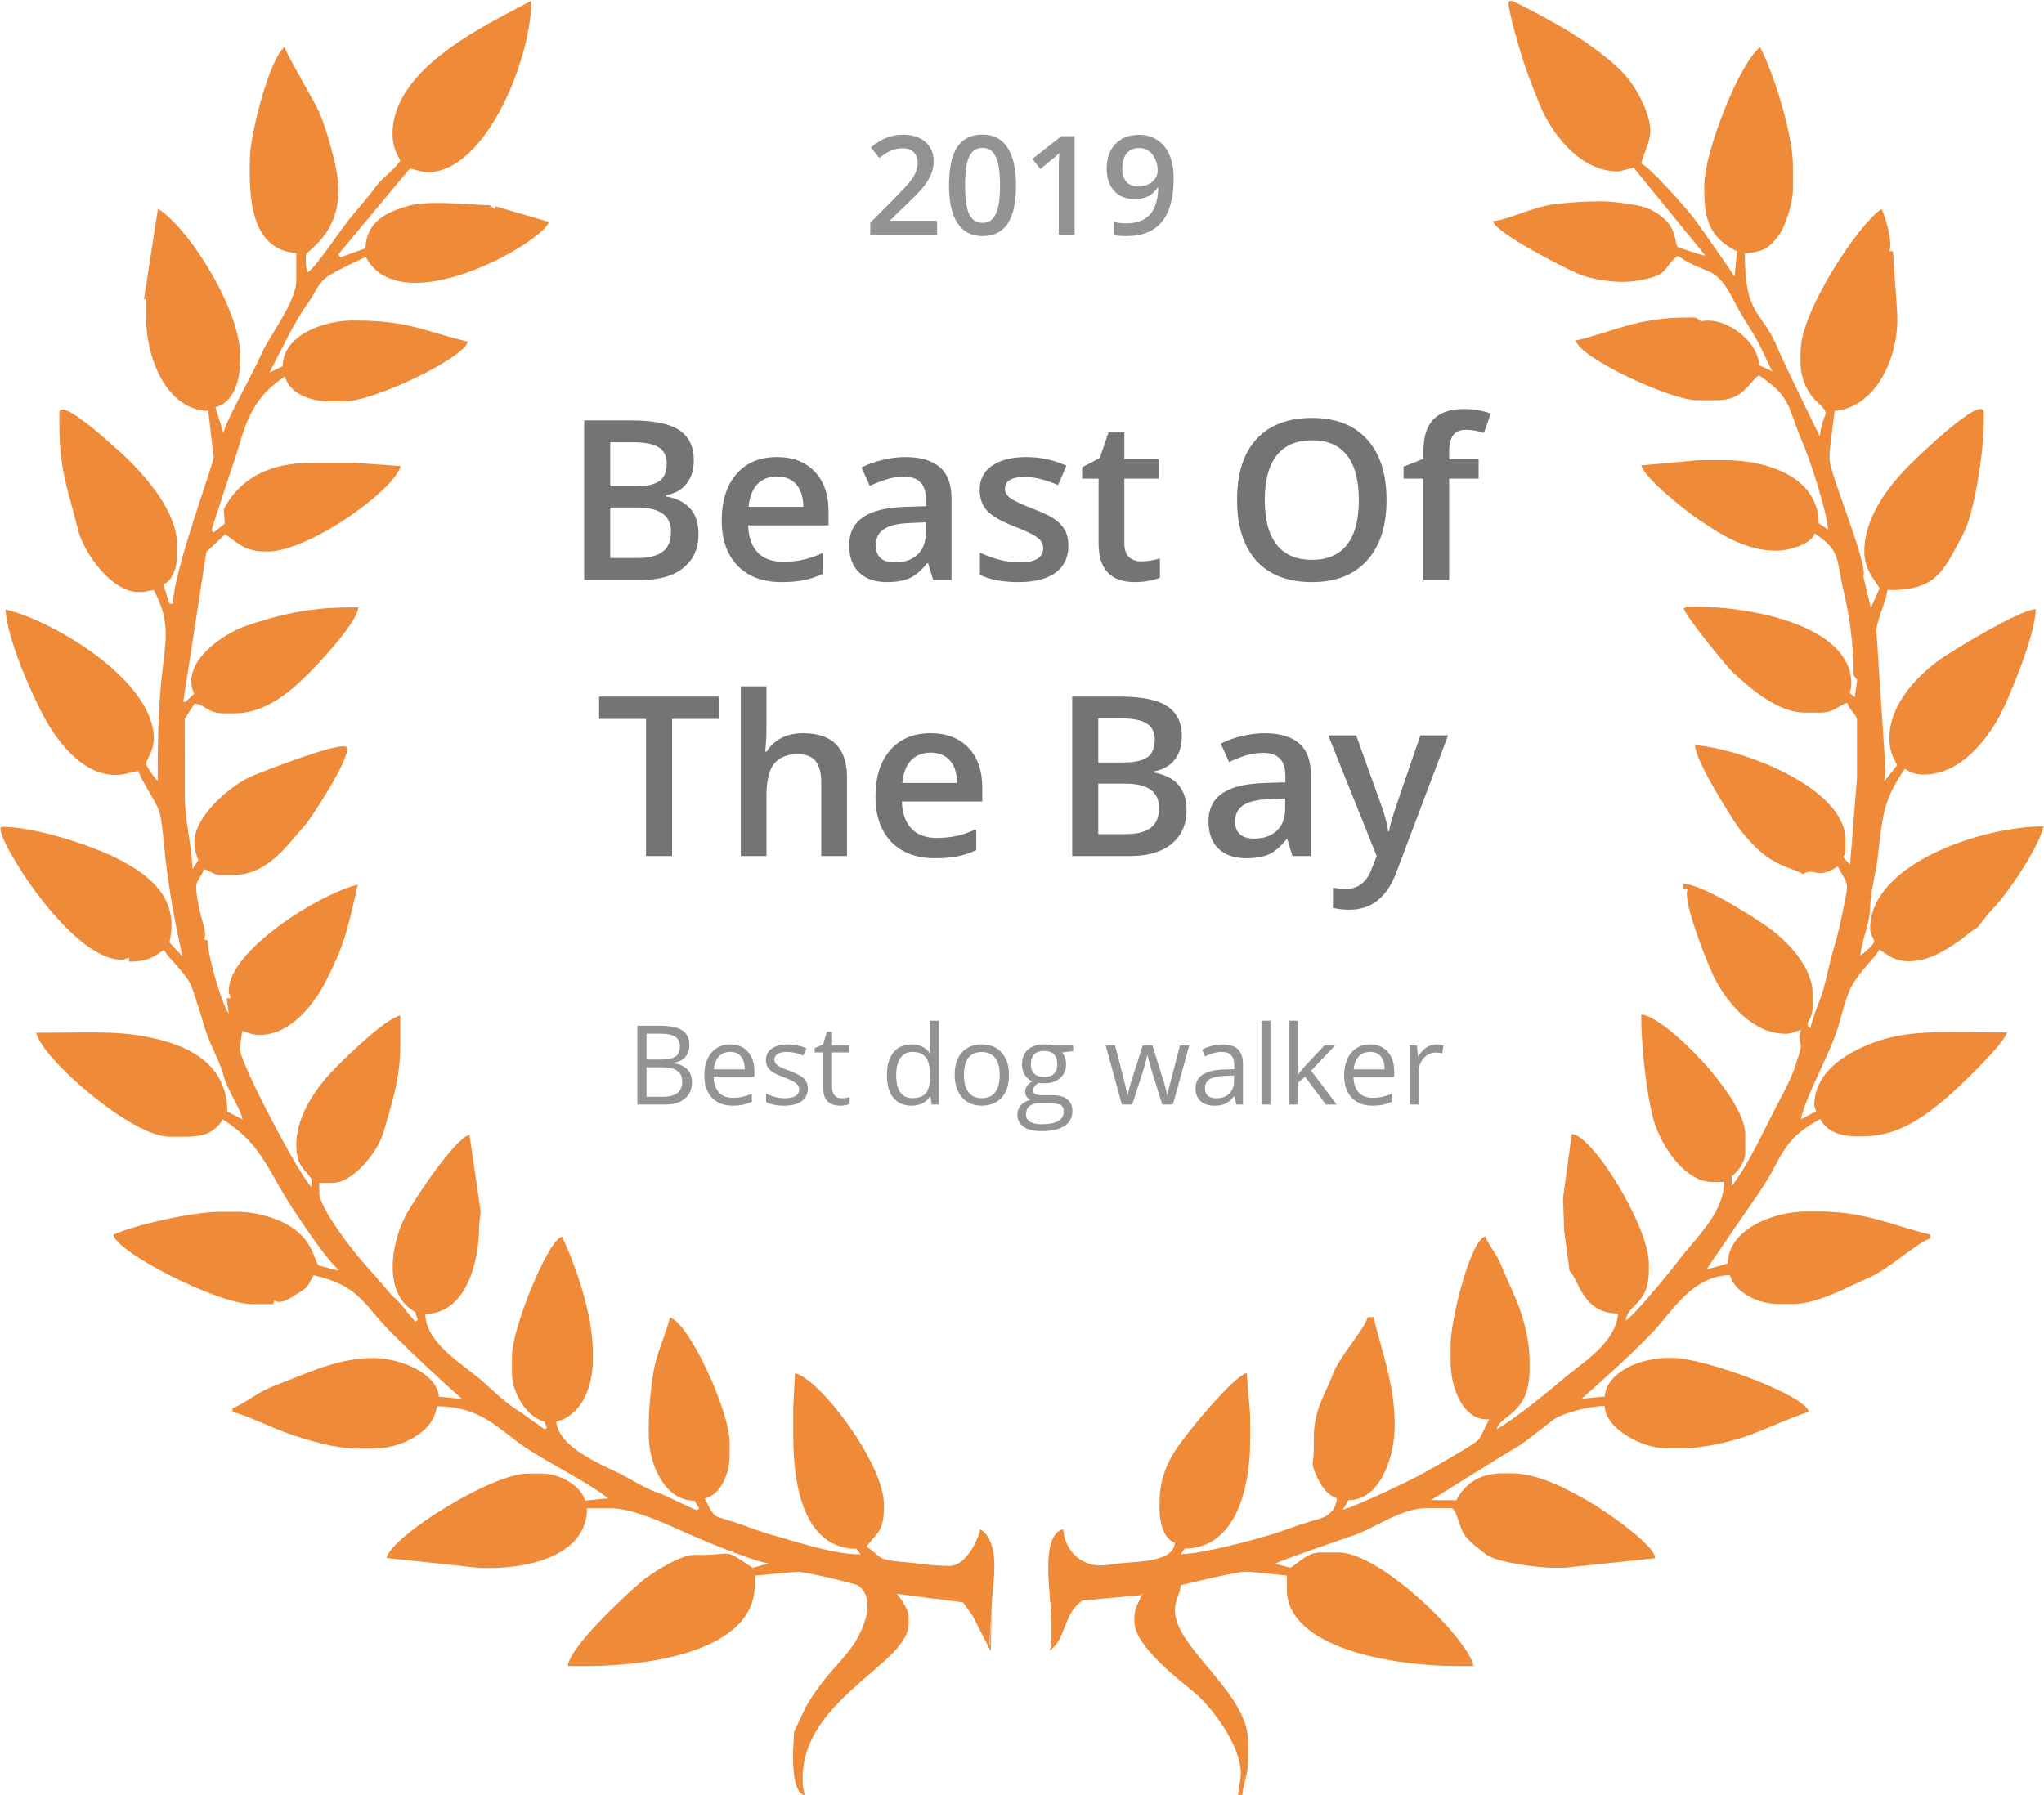 <svg width="148" height="130" viewBox="0 0 148 130" fill="none" xmlns="http://www.w3.org/2000/svg">
<g clip-path="url(#clip0)">
<path fill-rule="evenodd" clip-rule="evenodd" d="M69.728 116.05L70.429 117.032L69.728 116.05ZM71.822 115.91C71.982 114.047 72.382 111.684 70.98 110.753C70.74 111.764 69.868 113.407 68.747 113.407C67.455 113.407 66.573 113.226 65.402 113.126C63.389 112.946 63.929 112.806 62.748 112.015C63.368 111.083 63.999 111.023 63.999 109.221V108.94C63.999 106.016 59.392 99.878 57.569 99.457L57.439 101.83V104.064C57.439 107.929 58.351 112.155 62.026 112.175L62.327 112.575C60.384 112.575 58 111.754 56.127 111.233C54.965 110.913 54.284 110.613 53.203 110.252C51.56 109.701 51.85 110.092 51.019 108.53C52.191 108.259 52.832 106.757 52.832 105.325V104.484C52.832 102.201 49.888 95.782 48.505 95.422C48.225 96.613 47.644 97.705 47.353 99.157C47.163 100.128 46.973 101.941 46.973 103.373V103.933C46.973 105.906 48.045 108.68 50.288 108.69L50.629 109.251L50.468 109.371C50.418 109.421 47.995 108.209 47.674 108.119C46.783 107.859 45.741 107.148 44.88 106.727C43.458 106.026 40.433 104.805 40.273 102.962C42.005 102.561 42.927 100.589 42.927 98.496V97.935C42.927 95.161 41.615 91.476 40.693 89.564C39.632 89.844 37.068 96.253 37.068 98.216V99.467C37.068 100.919 38.189 102.662 39.421 102.962L39.602 103.403L39.441 103.523C39.441 103.523 38.349 102.742 38.219 102.652C37.769 102.301 37.428 102.131 36.977 101.8C36.056 101.119 35.475 100.479 34.654 99.798C33.382 98.736 30.828 97.224 30.788 95.161C33.622 95.161 34.694 91.656 34.694 88.742L34.804 87.751L33.993 82.183C32.921 82.474 30.137 86.68 29.476 87.851C28.314 89.894 27.663 93.729 30.067 95.021L30.247 95.602L30.087 95.722C30.057 95.752 29.296 94.801 29.195 94.66C28.865 94.22 28.514 94 28.174 93.589C27.493 92.778 26.982 92.207 26.291 91.426C25.59 90.645 23.116 87.501 23.116 86.369V85.668H24.097C25.58 85.668 27.392 83.375 27.783 81.963C28.344 79.93 28.985 78.248 28.985 75.634V73.541C27.873 73.802 25.199 76.425 24.348 77.276C23.166 78.458 21.453 80.621 21.453 82.894C21.453 84.456 22.014 84.577 22.565 85.408V85.969C21.834 85.438 17.267 76.806 17.367 75.925L17.537 74.673C18.038 74.793 18.188 74.953 18.789 74.953C21.153 74.953 22.855 72.55 23.677 70.908C25.009 68.234 25.159 67.313 25.91 64.068C23.176 64.709 16.566 68.825 16.566 71.739C16.566 72.059 16.616 71.899 16.706 72.3H16.405L16.566 73.411C16.115 72.9 15.033 69.235 15.033 68.114C14.502 67.933 14.973 68.164 14.823 67.363C14.743 66.932 14.663 66.802 14.563 66.361C14.412 65.731 14.202 64.859 14.202 64.208C14.202 63.798 14.643 63.407 14.763 62.957C15.324 63.087 15.464 63.377 16.015 63.377H16.856C19.44 63.377 20.842 61.124 22.124 59.712C22.555 59.242 25.69 54.405 25.049 54.084C24.408 53.764 19.05 55.877 18.308 56.177C16.786 56.798 14.072 59.071 14.072 61.004C14.072 61.434 14.212 61.975 14.362 62.266L13.942 62.957C13.902 61.385 13.381 59.422 13.381 57.659C13.381 55.727 13.381 53.944 13.371 52.072L14.082 50.96C14.843 51.02 15.043 51.661 16.175 51.661H17.016C19.3 51.661 21.163 49.959 22.355 48.767C23.136 47.986 25.86 45.082 25.95 43.99H25.389C22.325 43.99 20.121 44.551 17.798 45.332C16.235 45.863 12.99 47.986 14.062 50.239L13.411 50.85L13.271 50.81L14.943 39.975L16.305 38.693C17.177 39.274 17.667 39.945 19.24 39.945H19.38C22.365 39.945 28.554 35.509 29.015 33.756L25.8 33.526H22.455C19.51 33.526 17.347 34.667 16.205 36.87L16.275 37.932L15.454 38.573L15.334 38.413C15.274 38.353 17.167 32.815 17.337 32.194C17.998 29.811 18.819 28.469 20.632 27.257C20.902 28.429 22.405 29.07 23.837 29.07H24.949C27.032 29.07 33.552 25.976 33.883 24.744C30.738 24.013 29.706 23.212 25.65 23.212H25.51C23.476 23.212 20.482 24.253 20.472 26.526L19.51 26.977C20.302 25.495 21.283 23.352 22.244 22.04C22.846 21.219 22.986 20.458 23.887 19.917C24.779 19.386 25.56 19.056 26.481 18.605C29.065 23.482 39.361 17.494 39.742 16.072L35.886 14.94L35.816 15.14L35.415 14.84C35.185 14.95 31.248 14.43 29.606 14.9C28.014 15.351 26.531 16.022 26.461 17.984L24.648 18.635L24.488 18.435L29.686 12.196C30.027 12.277 30.598 12.477 30.938 12.477C35.195 12.477 38.47 4.235 38.47 0.06C35.135 1.822 28.424 4.956 28.424 9.683C28.424 10.574 28.674 11.055 28.985 11.636C28.494 12.367 27.773 12.767 27.222 13.508C26.732 14.169 26.07 14.95 25.53 15.581C24.718 16.522 23.016 19.196 22.285 19.727C22.215 19.416 22.144 19.406 22.144 19.026V18.465C22.144 18.185 24.518 17.063 24.518 13.719C24.518 12.287 23.567 9.082 23.076 8.051C22.585 7.009 20.772 4.015 20.612 3.404C19.53 4.195 18.148 9.603 18.098 11.355C17.998 14.58 18.238 18.064 21.453 18.335V20.288C21.453 21.91 19.47 24.333 18.859 25.785C18.389 26.897 16.365 30.462 16.175 31.343L15.594 29.49C16.876 29.19 17.407 27.598 17.407 26.006V25.865C17.407 22.451 13.751 16.602 11.438 15.11L10.426 21.66L10.576 21.68V22.931C10.576 26.056 12.119 29.701 15.083 29.761L15.464 33.115C15.514 33.486 12.529 41.427 12.529 43.72H12.259L11.828 42.328C12.419 42.118 12.81 41.176 12.81 40.375V39.394C12.81 37.101 10.646 34.657 9.425 33.426C9.004 33.005 4.297 28.569 4.297 29.901V30.742C4.297 34.177 5.008 35.709 5.639 38.333C6.059 40.065 8.103 42.879 10.015 42.879H10.156C10.636 42.879 10.697 42.779 11.137 42.739C12.369 45.062 12.009 46.274 11.708 49.027C11.448 51.451 11.418 53.874 11.418 56.548C11.247 56.428 10.576 55.506 10.576 55.296C10.576 55.046 11.137 54.435 11.137 53.483C11.137 49.318 3.916 44.962 0.391 44.141C0.581 46.374 2.083 49.748 2.955 51.481C3.866 53.323 5.799 56.127 8.353 56.127C9.154 56.127 9.354 55.907 10.025 55.847C10.176 56.418 11.087 57.739 11.468 58.591C11.738 59.191 11.888 61.425 11.989 62.256C12.299 64.869 12.64 66.672 13.21 69.265L12.269 68.254C13.05 64.919 10.656 63.267 8.363 62.115C6.64 61.254 2.614 59.882 0.13 59.882C-0.791 59.882 4.918 69.506 8.784 69.506C9.104 69.506 8.944 69.456 9.344 69.365V69.646C10.707 69.646 11.067 69.335 11.858 68.805C12.379 69.586 13.401 70.457 13.811 71.308C14.012 71.719 14.723 74.122 14.903 74.673C15.264 75.784 15.895 76.826 16.175 77.857C16.516 79.089 17.347 80.13 17.567 81.072L16.456 80.511C16.456 77.527 14.362 76.115 12.039 75.434C9.164 74.593 7.011 74.793 3.616 74.793H2.614C3.055 76.696 9.545 82.323 12.239 82.323H13.491C14.883 82.323 15.534 81.973 16.145 81.072C18.539 82.674 19.04 83.896 20.472 86.369C21.113 87.481 23.667 91.326 24.538 91.977L24.398 91.997L23.116 91.666C22.715 91.376 22.755 89.924 21.053 88.843C20.111 88.242 18.619 87.761 17.117 87.761H16.005C13.892 87.761 9.595 88.762 8.193 89.433C8.553 90.785 15.835 94.45 18.238 94.45H19.771C19.961 93.87 19.711 94.45 20.522 94.24C20.822 94.16 21.193 93.9 21.443 93.749C22.285 93.249 22.244 93.219 22.705 92.357C26.11 93.148 26.291 94.48 28.324 96.503C30.067 98.236 31.619 99.688 33.452 101.32L31.779 101.15C31.639 99.467 28.985 98.356 27.032 98.356C24.939 98.356 23.106 99.077 21.543 99.707C20.592 100.098 19.941 100.298 19.07 100.729C18.439 101.049 17.337 101.85 16.836 101.981V102.261C17.848 102.491 19.631 103.393 20.962 103.853C22.275 104.304 24.258 104.915 25.9 104.915H27.012C29.065 104.915 31.459 103.703 31.619 101.851C34.874 101.851 36.126 103.553 38.089 104.865C39.672 105.926 42.846 107.518 44.028 108.52L42.356 108.68C42.115 107.629 40.533 106.727 39.291 106.727H38.179C35.635 106.727 28.404 111.193 27.983 112.836L34.834 113.567H35.395C38.6 113.567 42.506 112.515 42.506 109.241H44.319C45.931 109.241 48.786 110.633 49.847 111.093C50.819 111.524 54.655 113.126 55.646 113.226L54.505 113.557C52.151 111.975 53.233 112.696 50.248 112.615C49.276 112.595 47.163 113.947 46.512 114.488C45.401 115.419 41.224 119.275 41.114 120.667H42.366C47.374 120.667 54.645 119.465 54.645 114.808V114.117L57.71 113.837C58.12 113.787 61.966 114.698 62.147 114.838C63.438 115.83 62.577 117.783 61.986 118.814C61.415 119.805 60.244 120.907 59.492 121.908C58.27 123.551 58.371 123.621 57.499 125.423L57.419 126.955V127.095C57.419 127.927 57.439 129.809 58.261 130.03C58.22 129.589 58.12 129.529 58.12 129.048V128.768C58.12 123.05 65.792 120.486 65.792 117.612V117.052C65.792 116.561 65.181 115.72 64.941 115.429L67.605 115.79C69.157 115.79 69.778 115.59 70.399 116.621C70.74 117.192 71.321 118.744 71.641 119.134L71.822 115.91Z" fill="#EE8A38"/>
<path fill-rule="evenodd" clip-rule="evenodd" d="M85.353 112.566C85.603 112.315 85.102 112.806 85.353 112.566V112.566ZM122.49 15.601C122.02 15.001 119.376 12.007 118.835 11.856C119.285 10.174 119.966 9.823 119.025 7.63C118.454 6.299 117.733 5.367 116.711 4.506C114.588 2.724 112.685 1.692 110.111 0.36C109.05 -0.19 109.12 -0.04 109.43 1.322C109.6 2.093 109.781 2.674 109.991 3.415C110.452 5.037 110.882 6.038 111.423 7.42C112.244 9.533 114.318 12.417 117.162 12.417C117.302 12.417 118.074 12.187 118.284 12.137L123.482 18.515C123.322 18.535 121.499 17.915 121.459 17.875C121.329 17.734 121.329 16.673 120.668 16.012C119.586 14.931 118.644 14.84 116.751 14.62C115.65 14.5 113.146 14.68 112.224 14.84C110.852 15.081 109.05 15.942 108.098 16.022C108.328 16.883 113.096 19.317 114.218 19.807C115.239 20.258 117.132 20.548 118.424 20.348C121.048 19.937 120.257 19.447 121.489 18.535C123.822 20.098 124.163 19.016 125.675 22.02C126.066 22.791 126.617 23.602 127.078 24.384C127.578 25.245 127.869 26.026 128.329 26.897L127.368 26.446C127.308 24.654 124.864 22.881 123.161 23.272C122.911 23.102 122.911 22.992 122.601 22.992H122.32C118.464 22.992 116.902 24.013 114.087 24.664C114.428 25.956 120.998 28.99 122.881 28.99H124.273C126.246 28.99 126.587 27.738 127.348 27.177C129.782 28.81 129.391 29.441 130.533 32.084C131.044 33.266 132.256 36.951 132.366 38.343L131.685 37.902C131.675 34.638 128.149 33.326 124.834 33.326H123.021L118.835 33.706C119.075 34.638 122.05 36.991 122.941 37.592C124.373 38.563 126.306 39.885 128.6 39.885C129.591 39.885 131.194 39.374 131.394 38.633C133.347 39.945 132.907 40.416 133.518 42.929C133.928 44.592 134.189 46.734 134.189 48.397V48.677C134.189 48.988 134.299 48.988 134.469 49.238L134.299 50.49L133.928 50.189C133.988 49.899 134.048 49.889 134.048 49.508C134.048 45.383 127.057 43.931 122.611 43.931H122.33C122.06 43.931 122.08 43.971 121.909 44.071C122.06 44.622 124.964 48.227 125.495 48.717C126.647 49.769 128.67 51.611 130.693 51.611H131.805C132.846 51.611 133.067 51.101 133.758 50.91C133.898 51.431 134.459 51.752 134.459 52.162V56.348L133.958 62.627L133.457 62.076C133.588 61.835 133.618 61.855 133.618 61.505V60.804C133.618 57.109 126.336 54.265 122.731 53.965C122.751 55.066 125.124 58.821 125.745 59.742C126.216 60.444 127.168 61.485 127.839 61.976C129.041 62.857 129.982 62.937 130.553 63.307C131.414 62.757 131.524 63.778 133.067 62.747C133.848 64.219 133.878 63.758 133.497 65.691C133.307 66.652 133.047 67.824 132.766 68.735C132.466 69.716 132.266 70.838 132.035 71.619C131.805 72.43 131.154 73.882 131.104 74.463C130.513 74.032 131.244 74.042 131.244 72.931V71.949C131.244 69.937 129.221 67.944 127.729 66.953C126.587 66.192 123.382 64.119 121.899 63.998V64.419H122.19C121.789 65.25 123.772 70.177 124.233 71.018C125.124 72.65 126.897 74.874 129.301 74.874C129.712 74.874 130.022 74.683 130.413 74.593C130.022 75.404 130.643 75.374 130.252 76.396C130.032 76.986 130.082 77.046 129.792 77.748C129.361 78.789 128.9 79.56 128.41 80.541C127.668 82.013 126.316 84.817 125.385 85.889V85.188C125.796 84.907 126.366 84.166 126.366 83.516V82.124C126.366 79.53 120.658 73.632 118.835 73.472C118.835 75.995 119.245 79.34 119.726 81.092C120.217 82.844 121.93 85.608 123.993 85.608H124.834C124.834 87.841 122.751 89.694 121.679 91.106C121.008 91.997 118.424 95.182 117.713 95.652C117.813 94.441 119.386 94.541 119.386 92.027V91.466C119.386 88.893 115.379 82.254 113.807 82.124L113.176 86.75L113.256 89.133L113.647 92.047C114.328 92.638 114.548 95.132 117.162 95.132C116.982 97.294 114.578 98.677 113.226 99.838C112.154 100.759 109.53 102.882 108.378 103.503C108.629 102.432 110.752 102.472 110.752 99.177V98.616C110.752 96.794 110.191 95.051 109.62 93.75C109.31 93.039 108.949 92.268 108.649 91.516C108.429 90.956 107.667 89.974 107.547 89.544C106.435 89.844 105.033 95.702 105.033 97.355V98.606C105.033 100.699 106.045 102.942 107.828 102.792C106.966 104.414 107.447 104.124 105.814 105.105C104.823 105.696 104.062 106.127 103.08 106.688C102.239 107.168 98.093 109.141 97.221 109.341L97.642 108.65C99.915 108.65 100.987 105.586 100.987 103.203C100.987 100.219 99.995 97.725 99.455 95.392H99.034C98.794 96.293 97.041 98.166 96.54 99.457C95.859 101.22 95.128 102.111 95.128 104.184V104.885C95.128 106.257 94.817 105.776 95.428 107.098C95.669 107.629 96.169 108.34 96.8 108.51C96.69 109.822 95.589 109.982 94.868 110.192C93.886 110.483 92.975 110.863 91.933 111.174C90.671 111.554 86.985 112.556 85.493 112.556L85.793 112.155C89.379 112.135 90.521 107.979 90.521 104.324V102.512L90.27 99.438C89.429 99.658 86.975 102.592 86.354 103.373C85.222 104.805 83.96 106.287 83.96 108.79V109.351C83.96 110.323 84.321 111.524 85.072 111.725C84.942 113.307 81.957 113.026 80.385 113.317C78.352 113.687 77.11 112.335 76.98 110.753C75.227 111.224 76.138 115.64 76.138 117.593V118.844C76.138 119.225 76.068 119.225 75.998 119.545C77.22 118.724 76.97 116.852 78.372 115.92L82.719 115.52L82.699 115.36C82.538 116.061 82.138 116.281 82.138 117.172V117.452C82.138 119.215 85.393 121.668 86.565 122.65C87.686 123.591 90.16 126.715 89.81 128.888L89.639 130L89.95 130.01C90.02 129.129 90.371 128.598 90.371 127.496V126.104C90.371 122.59 85.072 119.355 85.072 116.621C85.072 115.83 85.433 115.56 85.493 114.809C86.284 114.629 89.73 113.757 90.38 113.827L93.175 114.108V115.089C93.175 119.355 100.797 120.667 105.594 120.667H106.706C106.205 118.524 99.885 112.436 96.941 112.436H95.549C94.717 112.436 93.976 113.207 93.455 113.547L92.344 113.257C92.704 113.016 97.041 111.524 97.862 111.254C99.615 110.673 101.388 109.221 103.361 109.221H105.033C105.494 109.221 105.604 110.573 106.085 111.234C106.375 111.624 107.307 112.385 107.727 112.656C108.429 113.106 111.063 113.547 112.555 113.547H113.256L119.836 112.856L119.816 112.706C119.556 111.735 116.331 109.511 115.359 108.931C113.997 108.13 111.563 106.708 109.49 106.708H108.789C107.066 106.708 106.045 107.519 105.444 108.66L103.631 108.64C103.651 108.63 109.37 105.035 109.65 104.915C110.081 104.725 111.934 103.233 112.455 102.842C113.096 102.352 115.069 101.831 116.191 101.831C116.231 103.463 118.885 104.895 120.658 104.895H121.769C123.412 104.895 125.545 104.364 126.777 103.904C127.729 103.543 130.242 102.442 130.984 102.251C130.643 101 123.402 98.346 121.078 98.346H120.798C118.785 98.346 116.341 99.347 116.191 101.14L114.518 101.31C116.261 99.758 118.033 98.186 119.646 96.504C121.098 94.991 122.5 92.408 125.255 92.348C125.565 93.529 127.218 94.441 128.74 94.441H129.852C131.645 94.441 133.918 93.129 135.34 92.528C136.692 91.957 138.946 89.914 139.757 89.694V89.414C137.143 88.803 135.14 87.741 131.665 87.741H130.823C128.309 87.741 125.104 89.103 125.104 91.507L123.572 91.937C123.592 91.857 127.188 86.64 127.418 86.299C129.071 83.896 128.94 82.564 131.795 81.052C132.236 81.893 133.187 82.304 134.449 82.304H134.87C137.474 82.304 139.367 80.842 140.969 79.48C141.79 78.789 145.106 75.624 145.326 74.773H144.344C141.28 74.773 138.505 74.553 136.021 75.384C133.958 76.075 131.364 77.497 131.364 80.071C131.364 80.111 131.464 80.321 131.504 80.491L130.393 81.062C130.813 79.23 132.356 76.616 133.017 74.613C133.387 73.482 133.608 72.22 134.149 71.288C134.749 70.257 135.541 69.616 136.102 68.775C136.692 69.176 137.183 69.616 138.195 69.616C139.667 69.616 140.789 68.855 141.71 68.244C142.371 67.814 142.421 67.633 143.163 67.183C143.243 67.133 143.954 66.161 144.234 65.881C145.296 64.83 147.599 61.435 147.97 59.853C143.473 59.853 135.41 62.587 135.41 67.243C135.41 67.844 135.691 67.804 135.691 68.224C135.691 68.425 134.89 69.085 134.709 69.206C134.82 67.944 135.37 67.063 135.41 65.721C135.441 64.559 135.821 63.277 135.961 62.086C136.352 58.781 136.392 57.96 137.914 55.677C138.295 55.937 138.666 56.097 139.307 56.097C141.991 56.097 143.954 53.474 144.895 51.641C145.566 50.33 147.399 45.883 147.399 44.111C146.197 44.211 141.84 46.845 140.789 47.546C139.126 48.647 136.803 50.84 136.803 53.464C136.803 54.355 137.053 54.836 137.364 55.417L136.442 56.578C136.432 55.997 136.562 56.127 136.522 55.697L135.871 45.793C135.771 45.212 136.592 43.51 136.662 42.729C140.278 42.809 140.739 41.267 142.131 38.713C142.932 37.251 143.643 32.815 143.643 30.462V29.901C143.643 28.429 138.756 33.186 138.375 33.566C136.983 34.958 134.99 37.271 134.99 39.945C134.99 41.167 135.621 41.868 136.102 42.599L135.461 44.021L134.92 41.748C135.28 40.846 132.476 34.317 132.476 33.256V32.695L132.836 29.761C135.841 29.521 137.634 25.756 137.353 22.381L137.063 18.195H136.793C137.083 17.594 136.512 15.642 136.232 15.131C134.589 16.232 130.373 22.521 130.373 25.455V26.296C130.373 27.438 130.913 28.489 131.524 29.06C132.736 30.182 131.935 29.701 131.775 31.604C131.725 31.544 129.021 25.976 128.79 25.385C127.618 22.421 126.336 23.052 126.336 18.355C127.628 18.245 128.099 18.015 128.85 16.963C129.251 16.402 129.822 14.72 129.822 13.749V12.076C129.822 9.583 128.339 5.107 127.448 3.425C125.996 4.486 123.402 10.925 123.402 13.469V13.889C123.402 16.363 124.123 17.344 125.776 18.215L125.595 20.028C125.435 19.767 122.991 16.222 122.49 15.601Z" fill="#EE8A38"/>
<path fill-rule="evenodd" clip-rule="evenodd" d="M69.728 116.05L70.43 117.032L71.731 119.595L71.822 115.92L71.671 119.125C71.351 118.744 70.77 117.182 70.43 116.611C69.808 115.57 69.188 115.78 67.635 115.78L69.728 116.05Z" fill="#EE8A38"/>
<path d="M46.148 74.289H47.762C48.52 74.289 49.068 74.402 49.406 74.629C49.745 74.856 49.914 75.213 49.914 75.703C49.914 76.042 49.819 76.322 49.629 76.543C49.441 76.762 49.167 76.904 48.805 76.969V77.008C49.672 77.156 50.105 77.612 50.105 78.375C50.105 78.885 49.932 79.284 49.586 79.57C49.242 79.857 48.76 80 48.141 80H46.148V74.289ZM46.812 76.734H47.906C48.375 76.734 48.712 76.662 48.918 76.516C49.124 76.367 49.227 76.118 49.227 75.769C49.227 75.449 49.112 75.219 48.883 75.078C48.654 74.935 48.289 74.863 47.789 74.863H46.812V76.734ZM46.812 77.297V79.434H48.004C48.465 79.434 48.811 79.345 49.043 79.168C49.277 78.988 49.395 78.708 49.395 78.328C49.395 77.974 49.275 77.713 49.035 77.547C48.798 77.38 48.436 77.297 47.949 77.297H46.812ZM53.047 80.078C52.414 80.078 51.914 79.885 51.547 79.5C51.182 79.115 51 78.579 51 77.894C51 77.204 51.169 76.656 51.508 76.25C51.849 75.844 52.306 75.641 52.879 75.641C53.415 75.641 53.84 75.818 54.152 76.172C54.465 76.523 54.621 76.988 54.621 77.566V77.977H51.672C51.685 78.479 51.811 78.861 52.051 79.121C52.293 79.382 52.633 79.512 53.07 79.512C53.531 79.512 53.987 79.415 54.438 79.223V79.801C54.208 79.9 53.991 79.97 53.785 80.012C53.582 80.056 53.336 80.078 53.047 80.078ZM52.871 76.184C52.527 76.184 52.253 76.296 52.047 76.519C51.844 76.743 51.724 77.053 51.688 77.449H53.926C53.926 77.04 53.835 76.728 53.652 76.512C53.47 76.293 53.21 76.184 52.871 76.184ZM58.492 78.832C58.492 79.231 58.344 79.538 58.047 79.754C57.75 79.97 57.333 80.078 56.797 80.078C56.229 80.078 55.786 79.988 55.469 79.809V79.207C55.675 79.311 55.895 79.393 56.129 79.453C56.366 79.513 56.594 79.543 56.812 79.543C57.151 79.543 57.411 79.49 57.594 79.383C57.776 79.273 57.867 79.108 57.867 78.887C57.867 78.72 57.794 78.578 57.648 78.461C57.505 78.341 57.224 78.201 56.805 78.039C56.406 77.891 56.122 77.762 55.953 77.652C55.786 77.54 55.661 77.414 55.578 77.273C55.497 77.133 55.457 76.965 55.457 76.769C55.457 76.421 55.599 76.146 55.883 75.945C56.167 75.742 56.556 75.641 57.051 75.641C57.512 75.641 57.962 75.734 58.402 75.922L58.172 76.449C57.742 76.272 57.353 76.184 57.004 76.184C56.697 76.184 56.465 76.232 56.309 76.328C56.152 76.424 56.074 76.557 56.074 76.727C56.074 76.841 56.103 76.939 56.16 77.019C56.22 77.1 56.315 77.177 56.445 77.25C56.575 77.323 56.825 77.428 57.195 77.566C57.703 77.751 58.046 77.938 58.223 78.125C58.402 78.312 58.492 78.548 58.492 78.832ZM60.934 79.543C61.048 79.543 61.159 79.535 61.266 79.519C61.372 79.501 61.457 79.483 61.52 79.465V79.961C61.449 79.995 61.345 80.022 61.207 80.043C61.072 80.066 60.949 80.078 60.84 80.078C60.012 80.078 59.598 79.642 59.598 78.769V76.223H58.984V75.91L59.598 75.641L59.871 74.727H60.246V75.719H61.488V76.223H60.246V78.742C60.246 79 60.307 79.198 60.43 79.336C60.552 79.474 60.72 79.543 60.934 79.543ZM67.371 79.426H67.336C67.037 79.861 66.588 80.078 65.992 80.078C65.432 80.078 64.996 79.887 64.684 79.504C64.374 79.121 64.219 78.577 64.219 77.871C64.219 77.165 64.375 76.617 64.688 76.227C65 75.836 65.435 75.641 65.992 75.641C66.573 75.641 67.018 75.852 67.328 76.273H67.379L67.352 75.965L67.336 75.664V73.922H67.984V80H67.457L67.371 79.426ZM66.074 79.535C66.517 79.535 66.837 79.415 67.035 79.176C67.236 78.934 67.336 78.544 67.336 78.008V77.871C67.336 77.264 67.234 76.832 67.031 76.574C66.831 76.314 66.509 76.184 66.066 76.184C65.686 76.184 65.394 76.332 65.191 76.629C64.991 76.923 64.891 77.34 64.891 77.879C64.891 78.426 64.991 78.838 65.191 79.117C65.392 79.396 65.686 79.535 66.074 79.535ZM73.059 77.856C73.059 78.553 72.883 79.099 72.531 79.492C72.18 79.883 71.694 80.078 71.074 80.078C70.691 80.078 70.352 79.988 70.055 79.809C69.758 79.629 69.529 79.371 69.367 79.035C69.206 78.699 69.125 78.306 69.125 77.856C69.125 77.158 69.299 76.615 69.648 76.227C69.997 75.836 70.482 75.641 71.102 75.641C71.701 75.641 72.176 75.84 72.527 76.238C72.882 76.637 73.059 77.176 73.059 77.856ZM69.797 77.856C69.797 78.402 69.906 78.819 70.125 79.106C70.344 79.392 70.665 79.535 71.09 79.535C71.514 79.535 71.836 79.393 72.055 79.109C72.276 78.823 72.387 78.405 72.387 77.856C72.387 77.311 72.276 76.898 72.055 76.617C71.836 76.333 71.512 76.191 71.082 76.191C70.658 76.191 70.337 76.331 70.121 76.609C69.905 76.888 69.797 77.303 69.797 77.856ZM77.703 75.719V76.129L76.91 76.223C76.983 76.314 77.048 76.434 77.106 76.582C77.163 76.728 77.191 76.893 77.191 77.078C77.191 77.497 77.048 77.832 76.762 78.082C76.475 78.332 76.082 78.457 75.582 78.457C75.454 78.457 75.335 78.447 75.223 78.426C74.947 78.572 74.809 78.755 74.809 78.977C74.809 79.094 74.857 79.181 74.953 79.238C75.049 79.293 75.215 79.32 75.449 79.32H76.207C76.671 79.32 77.026 79.418 77.273 79.613C77.523 79.809 77.648 80.092 77.648 80.465C77.648 80.939 77.458 81.299 77.078 81.547C76.698 81.797 76.143 81.922 75.414 81.922C74.854 81.922 74.422 81.818 74.117 81.609C73.815 81.401 73.664 81.107 73.664 80.727C73.664 80.466 73.747 80.241 73.914 80.051C74.081 79.861 74.315 79.732 74.617 79.664C74.508 79.615 74.415 79.538 74.34 79.434C74.267 79.329 74.231 79.208 74.231 79.07C74.231 78.914 74.272 78.777 74.356 78.66C74.439 78.543 74.57 78.43 74.75 78.32C74.529 78.229 74.348 78.074 74.207 77.856C74.069 77.637 74 77.387 74 77.106C74 76.637 74.141 76.276 74.422 76.023C74.703 75.768 75.102 75.641 75.617 75.641C75.841 75.641 76.043 75.667 76.223 75.719H77.703ZM74.289 80.719C74.289 80.951 74.387 81.126 74.582 81.246C74.777 81.366 75.057 81.426 75.422 81.426C75.966 81.426 76.368 81.344 76.629 81.18C76.892 81.018 77.023 80.798 77.023 80.519C77.023 80.288 76.952 80.126 76.809 80.035C76.665 79.947 76.396 79.902 76 79.902H75.223C74.928 79.902 74.699 79.973 74.535 80.113C74.371 80.254 74.289 80.456 74.289 80.719ZM74.641 77.09C74.641 77.389 74.725 77.616 74.894 77.769C75.064 77.923 75.299 78 75.602 78C76.234 78 76.551 77.693 76.551 77.078C76.551 76.435 76.231 76.113 75.59 76.113C75.285 76.113 75.051 76.195 74.887 76.359C74.723 76.523 74.641 76.767 74.641 77.09ZM84.156 80L83.371 77.488C83.322 77.335 83.229 76.986 83.094 76.441H83.062C82.958 76.897 82.867 77.249 82.789 77.496L81.981 80H81.231L80.062 75.719H80.742C81.018 76.794 81.228 77.613 81.371 78.176C81.517 78.738 81.6 79.117 81.621 79.312H81.652C81.681 79.164 81.727 78.973 81.789 78.738C81.854 78.501 81.91 78.314 81.957 78.176L82.742 75.719H83.445L84.211 78.176C84.357 78.624 84.456 79 84.508 79.305H84.539C84.549 79.211 84.577 79.066 84.621 78.871C84.668 78.676 84.94 77.625 85.438 75.719H86.109L84.926 80H84.156ZM89.519 80L89.391 79.391H89.359C89.146 79.659 88.932 79.841 88.719 79.938C88.508 80.031 88.243 80.078 87.926 80.078C87.501 80.078 87.168 79.969 86.926 79.75C86.686 79.531 86.566 79.22 86.566 78.816C86.566 77.952 87.258 77.499 88.641 77.457L89.367 77.434V77.168C89.367 76.832 89.294 76.585 89.148 76.426C89.005 76.264 88.775 76.184 88.457 76.184C88.1 76.184 87.697 76.293 87.246 76.512L87.047 76.016C87.258 75.901 87.488 75.811 87.738 75.746C87.991 75.681 88.243 75.648 88.496 75.648C89.007 75.648 89.384 75.762 89.629 75.988C89.876 76.215 90 76.578 90 77.078V80H89.519ZM88.055 79.543C88.458 79.543 88.775 79.432 89.004 79.211C89.236 78.99 89.352 78.68 89.352 78.281V77.894L88.703 77.922C88.188 77.94 87.815 78.021 87.586 78.164C87.359 78.305 87.246 78.525 87.246 78.824C87.246 79.059 87.316 79.237 87.457 79.359C87.6 79.482 87.799 79.543 88.055 79.543ZM91.988 80H91.34V73.922H91.988V80ZM94.004 77.809C94.116 77.65 94.287 77.441 94.516 77.184L95.898 75.719H96.668L94.934 77.543L96.789 80H96.004L94.492 77.977L94.004 78.398V80H93.363V73.922H94.004V77.144C94.004 77.288 93.993 77.509 93.973 77.809H94.004ZM99.375 80.078C98.742 80.078 98.242 79.885 97.875 79.5C97.51 79.115 97.328 78.579 97.328 77.894C97.328 77.204 97.497 76.656 97.836 76.25C98.177 75.844 98.634 75.641 99.207 75.641C99.743 75.641 100.168 75.818 100.48 76.172C100.793 76.523 100.949 76.988 100.949 77.566V77.977H98C98.013 78.479 98.139 78.861 98.379 79.121C98.621 79.382 98.961 79.512 99.398 79.512C99.859 79.512 100.315 79.415 100.766 79.223V79.801C100.536 79.9 100.319 79.97 100.113 80.012C99.91 80.056 99.664 80.078 99.375 80.078ZM99.199 76.184C98.856 76.184 98.581 76.296 98.375 76.519C98.172 76.743 98.052 77.053 98.016 77.449H100.254C100.254 77.04 100.163 76.728 99.981 76.512C99.798 76.293 99.538 76.184 99.199 76.184ZM104.012 75.641C104.202 75.641 104.372 75.656 104.523 75.688L104.434 76.289C104.257 76.25 104.1 76.231 103.965 76.231C103.618 76.231 103.322 76.371 103.074 76.652C102.829 76.934 102.707 77.284 102.707 77.703V80H102.059V75.719H102.594L102.668 76.512H102.699C102.858 76.233 103.049 76.018 103.273 75.867C103.497 75.716 103.743 75.641 104.012 75.641Z" fill="#939393"/>
<path d="M67.853 17H63.014V16.131L64.855 14.28C65.398 13.724 65.758 13.33 65.934 13.099C66.113 12.864 66.243 12.645 66.324 12.44C66.406 12.234 66.446 12.015 66.446 11.78C66.446 11.458 66.349 11.204 66.153 11.019C65.961 10.833 65.694 10.74 65.353 10.74C65.079 10.74 64.814 10.791 64.557 10.892C64.303 10.992 64.008 11.175 63.673 11.438L63.053 10.682C63.45 10.346 63.836 10.109 64.21 9.969C64.584 9.829 64.983 9.759 65.406 9.759C66.07 9.759 66.603 9.933 67.003 10.281C67.403 10.626 67.603 11.092 67.603 11.678C67.603 12 67.545 12.306 67.428 12.596C67.314 12.885 67.136 13.185 66.895 13.494C66.658 13.8 66.261 14.215 65.704 14.739L64.464 15.94V15.989H67.853V17ZM73.565 13.431C73.565 14.671 73.365 15.592 72.965 16.194C72.568 16.797 71.959 17.098 71.139 17.098C70.344 17.098 69.742 16.787 69.332 16.165C68.922 15.543 68.717 14.632 68.717 13.431C68.717 12.171 68.915 11.243 69.312 10.648C69.713 10.049 70.322 9.749 71.139 9.749C71.936 9.749 72.54 10.062 72.95 10.687C73.36 11.312 73.565 12.226 73.565 13.431ZM69.879 13.431C69.879 14.404 69.978 15.099 70.177 15.516C70.379 15.932 70.699 16.141 71.139 16.141C71.578 16.141 71.899 15.929 72.101 15.506C72.306 15.083 72.408 14.391 72.408 13.431C72.408 12.474 72.306 11.782 72.101 11.355C71.899 10.926 71.578 10.711 71.139 10.711C70.699 10.711 70.379 10.921 70.177 11.341C69.978 11.761 69.879 12.457 69.879 13.431ZM77.809 17H76.661V12.391C76.661 11.841 76.674 11.404 76.7 11.082C76.625 11.16 76.533 11.246 76.422 11.341C76.314 11.435 75.95 11.735 75.328 12.239L74.752 11.512L76.852 9.861H77.809V17ZM84.981 12.908C84.981 14.315 84.698 15.364 84.132 16.058C83.565 16.751 82.713 17.098 81.573 17.098C81.14 17.098 80.829 17.072 80.641 17.02V16.058C80.93 16.139 81.222 16.18 81.515 16.18C82.289 16.18 82.867 15.971 83.248 15.555C83.629 15.138 83.837 14.484 83.873 13.592H83.814C83.622 13.885 83.39 14.096 83.116 14.227C82.846 14.357 82.529 14.422 82.164 14.422C81.533 14.422 81.036 14.225 80.675 13.831C80.314 13.437 80.133 12.897 80.133 12.21C80.133 11.464 80.341 10.872 80.758 10.433C81.178 9.99 81.749 9.769 82.472 9.769C82.98 9.769 83.422 9.892 83.8 10.14C84.177 10.387 84.469 10.747 84.674 11.219C84.879 11.688 84.981 12.251 84.981 12.908ZM82.491 10.721C82.094 10.721 81.79 10.851 81.578 11.111C81.367 11.368 81.261 11.731 81.261 12.2C81.261 12.607 81.358 12.928 81.554 13.162C81.752 13.393 82.052 13.509 82.452 13.509C82.84 13.509 83.165 13.393 83.429 13.162C83.692 12.931 83.824 12.661 83.824 12.352C83.824 12.062 83.767 11.792 83.653 11.541C83.543 11.287 83.386 11.087 83.185 10.94C82.983 10.794 82.752 10.721 82.491 10.721Z" fill="#939393"/>
<path d="M42.296 30.45H45.724C47.315 30.45 48.463 30.681 49.169 31.145C49.88 31.608 50.236 32.34 50.236 33.341C50.236 34.015 50.062 34.576 49.714 35.024C49.367 35.472 48.866 35.753 48.213 35.869V35.948C49.024 36.101 49.619 36.404 49.999 36.857C50.383 37.304 50.575 37.913 50.575 38.682C50.575 39.719 50.212 40.533 49.485 41.123C48.764 41.708 47.758 42 46.467 42H42.296V30.45ZM44.184 35.221H46.001C46.791 35.221 47.368 35.098 47.731 34.85C48.095 34.597 48.276 34.171 48.276 33.57C48.276 33.028 48.079 32.635 47.684 32.393C47.294 32.151 46.672 32.03 45.819 32.03H44.184V35.221ZM44.184 36.754V40.412H46.191C46.981 40.412 47.576 40.262 47.976 39.962C48.382 39.656 48.584 39.177 48.584 38.524C48.584 37.923 48.379 37.478 47.968 37.189C47.557 36.899 46.933 36.754 46.096 36.754H44.184ZM56.595 42.158C55.237 42.158 54.173 41.763 53.404 40.973C52.64 40.178 52.258 39.085 52.258 37.694C52.258 36.267 52.614 35.145 53.325 34.329C54.036 33.512 55.013 33.104 56.256 33.104C57.409 33.104 58.32 33.454 58.989 34.155C59.658 34.855 59.993 35.819 59.993 37.047V38.05H54.17C54.196 38.898 54.425 39.551 54.857 40.009C55.289 40.462 55.898 40.688 56.682 40.688C57.199 40.688 57.678 40.641 58.12 40.546C58.568 40.446 59.047 40.283 59.558 40.056V41.566C59.105 41.781 58.647 41.934 58.183 42.024C57.72 42.113 57.191 42.158 56.595 42.158ZM56.256 34.51C55.666 34.51 55.192 34.697 54.834 35.071C54.481 35.445 54.27 35.99 54.202 36.707H58.168C58.157 35.985 57.983 35.44 57.646 35.071C57.309 34.697 56.846 34.51 56.256 34.51ZM67.569 42L67.198 40.783H67.135C66.713 41.315 66.289 41.679 65.863 41.874C65.436 42.063 64.888 42.158 64.219 42.158C63.361 42.158 62.689 41.926 62.205 41.463C61.725 40.999 61.486 40.344 61.486 39.496C61.486 38.595 61.82 37.916 62.489 37.457C63.158 36.999 64.177 36.749 65.547 36.707L67.056 36.659V36.193C67.056 35.635 66.924 35.219 66.66 34.945C66.403 34.666 65.999 34.526 65.452 34.526C65.004 34.526 64.575 34.592 64.164 34.724C63.753 34.855 63.358 35.011 62.979 35.19L62.379 33.863C62.853 33.615 63.371 33.428 63.935 33.302C64.499 33.17 65.03 33.104 65.531 33.104C66.642 33.104 67.48 33.346 68.043 33.831C68.612 34.316 68.896 35.077 68.896 36.114V42H67.569ZM64.804 40.736C65.478 40.736 66.018 40.549 66.424 40.175C66.834 39.796 67.04 39.267 67.04 38.587V37.829L65.918 37.876C65.044 37.908 64.406 38.055 64.006 38.318C63.611 38.577 63.413 38.974 63.413 39.511C63.413 39.901 63.529 40.204 63.761 40.42C63.993 40.631 64.341 40.736 64.804 40.736ZM77.358 39.511C77.358 40.365 77.047 41.02 76.425 41.479C75.804 41.931 74.914 42.158 73.755 42.158C72.591 42.158 71.656 41.982 70.951 41.629V40.025C71.978 40.499 72.933 40.736 73.818 40.736C74.961 40.736 75.533 40.391 75.533 39.701C75.533 39.48 75.469 39.295 75.343 39.148C75.217 39.001 75.009 38.848 74.719 38.69C74.429 38.532 74.026 38.353 73.51 38.153C72.504 37.763 71.822 37.373 71.464 36.983C71.111 36.593 70.935 36.088 70.935 35.466C70.935 34.718 71.235 34.139 71.835 33.728C72.441 33.312 73.263 33.104 74.3 33.104C75.327 33.104 76.299 33.312 77.216 33.728L76.615 35.127C75.672 34.737 74.88 34.542 74.237 34.542C73.257 34.542 72.767 34.821 72.767 35.38C72.767 35.653 72.894 35.885 73.147 36.075C73.405 36.264 73.963 36.525 74.822 36.857C75.543 37.136 76.067 37.391 76.394 37.623C76.72 37.855 76.963 38.123 77.121 38.429C77.279 38.729 77.358 39.09 77.358 39.511ZM82.627 40.657C83.08 40.657 83.533 40.586 83.986 40.444V41.842C83.781 41.931 83.515 42.005 83.188 42.063C82.867 42.126 82.532 42.158 82.185 42.158C80.426 42.158 79.546 41.231 79.546 39.377V34.668H78.353V33.847L79.633 33.167L80.265 31.319H81.411V33.262H83.899V34.668H81.411V39.346C81.411 39.793 81.521 40.125 81.742 40.341C81.969 40.552 82.264 40.657 82.627 40.657ZM100.395 36.209C100.395 38.089 99.924 39.551 98.981 40.594C98.043 41.637 96.714 42.158 94.991 42.158C93.248 42.158 91.908 41.642 90.97 40.609C90.038 39.572 89.572 38.1 89.572 36.193C89.572 34.287 90.04 32.822 90.978 31.801C91.921 30.779 93.264 30.268 95.007 30.268C96.724 30.268 98.051 30.787 98.989 31.824C99.926 32.862 100.395 34.324 100.395 36.209ZM91.578 36.209C91.578 37.631 91.865 38.711 92.439 39.448C93.014 40.18 93.864 40.546 94.991 40.546C96.113 40.546 96.959 40.183 97.527 39.456C98.102 38.729 98.388 37.647 98.388 36.209C98.388 34.792 98.104 33.718 97.535 32.986C96.972 32.254 96.129 31.887 95.007 31.887C93.875 31.887 93.019 32.254 92.439 32.986C91.865 33.718 91.578 34.792 91.578 36.209ZM107.063 34.668H104.93V42H103.066V34.668H101.628V33.799L103.066 33.231V32.662C103.066 31.629 103.308 30.866 103.792 30.371C104.277 29.87 105.017 29.62 106.012 29.62C106.665 29.62 107.308 29.728 107.94 29.944L107.45 31.35C106.992 31.203 106.555 31.129 106.139 31.129C105.717 31.129 105.409 31.261 105.214 31.524C105.025 31.782 104.93 32.172 104.93 32.693V33.262H107.063V34.668ZM48.663 62H46.775V52.069H43.378V50.45H52.061V52.069H48.663V62ZM61.328 62H59.463V56.628C59.463 55.954 59.326 55.451 59.053 55.119C58.784 54.787 58.355 54.621 57.765 54.621C56.985 54.621 56.411 54.855 56.042 55.324C55.679 55.788 55.497 56.567 55.497 57.663V62H53.641V49.707H55.497V52.828C55.497 53.328 55.466 53.863 55.403 54.431H55.521C55.774 54.01 56.124 53.684 56.572 53.452C57.025 53.22 57.551 53.104 58.152 53.104C60.269 53.104 61.328 54.171 61.328 56.304V62ZM67.727 62.158C66.368 62.158 65.304 61.763 64.535 60.973C63.772 60.178 63.39 59.085 63.39 57.694C63.39 56.267 63.745 55.145 64.456 54.329C65.167 53.512 66.144 53.104 67.387 53.104C68.541 53.104 69.452 53.454 70.121 54.155C70.79 54.855 71.124 55.819 71.124 57.047V58.05H65.302C65.328 58.898 65.557 59.551 65.989 60.009C66.421 60.462 67.029 60.688 67.814 60.688C68.33 60.688 68.809 60.641 69.252 60.546C69.7 60.446 70.179 60.283 70.69 60.056V61.566C70.237 61.781 69.779 61.934 69.315 62.024C68.852 62.113 68.322 62.158 67.727 62.158ZM67.387 54.51C66.797 54.51 66.323 54.697 65.965 55.071C65.612 55.445 65.402 55.99 65.333 56.707H69.299C69.289 55.985 69.115 55.44 68.778 55.071C68.441 54.697 67.977 54.51 67.387 54.51ZM77.634 50.45H81.063C82.654 50.45 83.802 50.681 84.507 51.145C85.219 51.608 85.574 52.34 85.574 53.341C85.574 54.015 85.4 54.576 85.053 55.024C84.705 55.472 84.205 55.753 83.552 55.869V55.948C84.363 56.101 84.958 56.404 85.337 56.857C85.722 57.304 85.914 57.913 85.914 58.682C85.914 59.719 85.55 60.533 84.823 61.123C84.102 61.708 83.096 62 81.806 62H77.634V50.45ZM79.522 55.221H81.34C82.129 55.221 82.706 55.098 83.07 54.85C83.433 54.597 83.615 54.171 83.615 53.57C83.615 53.028 83.417 52.635 83.022 52.393C82.632 52.151 82.011 52.03 81.158 52.03H79.522V55.221ZM79.522 56.754V60.412H81.529C82.319 60.412 82.914 60.262 83.315 59.962C83.72 59.656 83.923 59.177 83.923 58.524C83.923 57.923 83.718 57.478 83.307 57.189C82.896 56.899 82.272 56.754 81.434 56.754H79.522ZM93.585 62L93.214 60.783H93.15C92.729 61.315 92.305 61.679 91.879 61.874C91.452 62.063 90.904 62.158 90.235 62.158C89.377 62.158 88.705 61.926 88.221 61.463C87.741 60.999 87.502 60.344 87.502 59.496C87.502 58.595 87.836 57.916 88.505 57.457C89.174 56.999 90.193 56.749 91.563 56.707L93.072 56.659V56.193C93.072 55.635 92.94 55.219 92.677 54.945C92.418 54.666 92.016 54.526 91.468 54.526C91.02 54.526 90.591 54.592 90.18 54.724C89.769 54.855 89.374 55.011 88.995 55.19L88.394 53.863C88.868 53.615 89.387 53.428 89.951 53.302C90.514 53.17 91.046 53.104 91.547 53.104C92.658 53.104 93.496 53.346 94.059 53.831C94.628 54.316 94.912 55.077 94.912 56.114V62H93.585ZM90.82 60.736C91.494 60.736 92.034 60.549 92.439 60.175C92.85 59.796 93.056 59.267 93.056 58.587V57.829L91.934 57.876C91.06 57.908 90.422 58.055 90.022 58.318C89.627 58.577 89.43 58.974 89.43 59.511C89.43 59.901 89.545 60.204 89.777 60.42C90.009 60.631 90.356 60.736 90.82 60.736ZM96.176 53.262H98.199L99.977 58.216C100.245 58.922 100.424 59.585 100.514 60.207H100.577C100.624 59.917 100.711 59.567 100.838 59.156C100.964 58.74 101.633 56.775 102.844 53.262H104.851L101.114 63.161C100.435 64.978 99.302 65.887 97.717 65.887C97.306 65.887 96.906 65.842 96.516 65.753V64.283C96.795 64.346 97.114 64.378 97.472 64.378C98.367 64.378 98.997 63.859 99.36 62.822L99.684 62L96.176 53.262Z" fill="#747474"/>
</g>
<defs>
<clipPath id="clip0">
<path d="M0 0H148V130H0V0Z" fill="white"/>
</clipPath>
</defs>
</svg>
